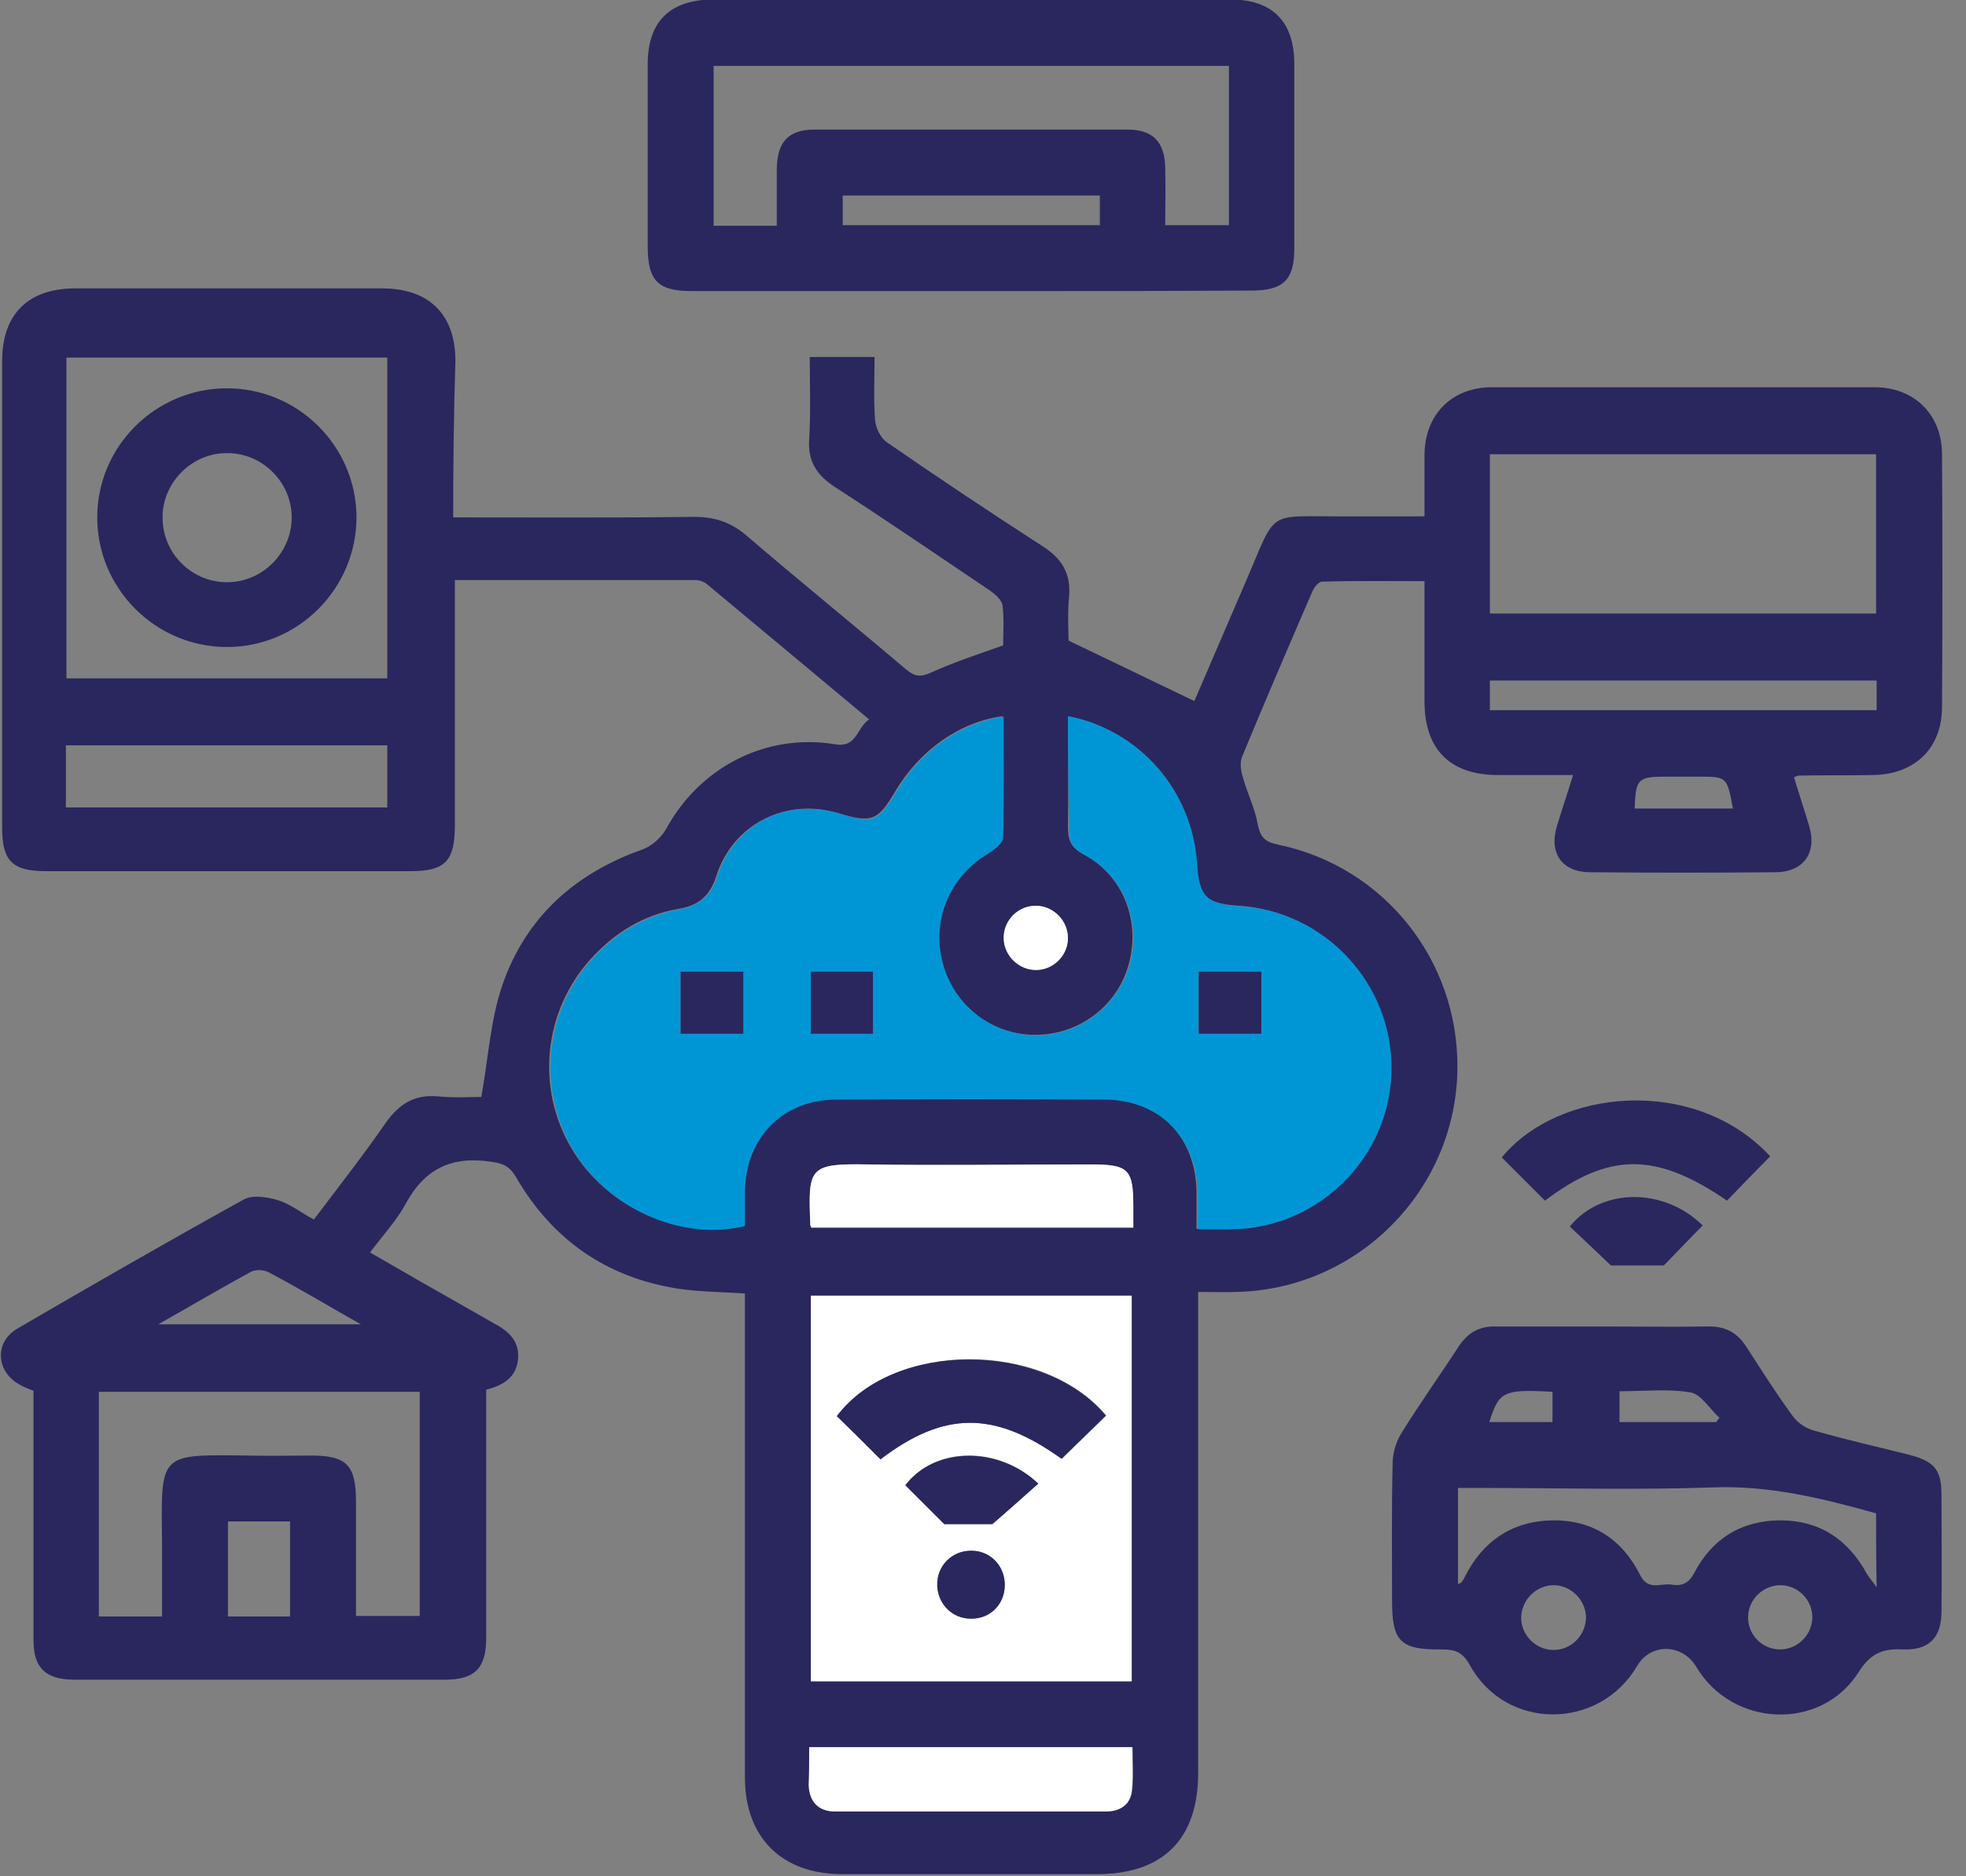 <svg width="44" height="42" viewBox="0 0 44 42" fill="none" xmlns="http://www.w3.org/2000/svg">
<rect x="0" y="0" width="44" height="42" fill="#808080" stroke="none"/>
<g clip-path="url(#clip0_797_214)">
<path d="M10.143 11.582C11.981 11.582 13.758 11.594 15.535 11.57C15.983 11.57 16.333 11.679 16.684 11.969C17.869 12.985 19.09 13.976 20.287 14.992C20.48 15.149 20.613 15.161 20.843 15.052C21.351 14.822 21.87 14.653 22.451 14.447C22.451 14.194 22.475 13.879 22.439 13.565C22.427 13.432 22.269 13.299 22.148 13.214C21 12.441 19.851 11.655 18.691 10.905C18.28 10.639 18.074 10.325 18.11 9.829C18.147 9.225 18.123 8.62 18.123 7.991C18.594 7.991 19.053 7.991 19.573 7.991C19.573 8.463 19.549 8.934 19.585 9.406C19.598 9.575 19.706 9.805 19.851 9.902C20.988 10.688 22.148 11.461 23.309 12.211C23.756 12.489 23.974 12.827 23.926 13.359C23.889 13.734 23.914 14.109 23.914 14.339C24.893 14.81 25.8 15.245 26.73 15.693C27.081 14.871 27.492 13.928 27.891 12.997C28.592 11.364 28.326 11.57 30.091 11.558C30.672 11.558 31.264 11.558 31.881 11.558C31.881 11.062 31.881 10.615 31.881 10.168C31.893 9.273 32.497 8.668 33.392 8.668C36.245 8.668 39.098 8.668 41.952 8.668C42.846 8.668 43.463 9.285 43.463 10.168C43.475 12.054 43.475 13.94 43.463 15.826C43.463 16.744 42.858 17.337 41.915 17.349C41.359 17.361 40.803 17.349 40.247 17.361C40.235 17.361 40.223 17.373 40.15 17.397C40.259 17.76 40.38 18.123 40.489 18.485C40.67 19.09 40.368 19.513 39.751 19.525C38.361 19.537 36.971 19.537 35.592 19.525C34.964 19.525 34.661 19.102 34.843 18.497C34.952 18.135 35.072 17.784 35.206 17.349C34.613 17.349 34.069 17.349 33.525 17.349C32.449 17.349 31.881 16.769 31.881 15.705C31.881 14.834 31.881 13.952 31.881 13.009C31.107 13.009 30.345 12.997 29.584 13.021C29.511 13.021 29.402 13.154 29.366 13.251C28.834 14.484 28.302 15.717 27.794 16.95C27.746 17.083 27.77 17.264 27.819 17.409C27.915 17.76 28.085 18.087 28.145 18.437C28.206 18.739 28.302 18.848 28.616 18.909C30.974 19.404 32.63 21.484 32.618 23.89C32.606 26.61 30.418 28.846 27.698 28.919C27.432 28.931 27.154 28.919 26.815 28.919C26.815 29.112 26.815 29.294 26.815 29.463C26.815 32.872 26.815 36.282 26.815 39.691C26.815 41.166 26.029 41.952 24.554 41.952C22.656 41.952 20.758 41.952 18.848 41.952C17.494 41.952 16.672 41.13 16.672 39.788C16.672 36.354 16.672 32.909 16.672 29.475C16.672 29.306 16.672 29.149 16.672 28.955C16.152 28.919 15.656 28.919 15.173 28.846C13.565 28.593 12.356 27.746 11.546 26.344C11.401 26.102 11.256 26.041 10.99 26.005C10.107 25.872 9.503 26.162 9.079 26.948C8.874 27.323 8.572 27.649 8.281 28.036C9.055 28.484 9.793 28.907 10.542 29.33C10.711 29.427 10.881 29.523 11.05 29.62C11.377 29.789 11.63 30.019 11.594 30.418C11.558 30.829 11.268 31.011 10.881 31.107C10.881 32.655 10.881 34.202 10.881 35.762C10.881 36.064 10.881 36.366 10.881 36.669C10.881 37.346 10.627 37.599 9.95 37.599C7.508 37.599 5.066 37.599 2.623 37.599C2.297 37.599 1.958 37.599 1.632 37.599C1.015 37.587 0.75 37.333 0.75 36.717C0.75 34.867 0.75 33.005 0.75 31.131C0.653 31.095 0.556 31.059 0.471 31.011C-0.085 30.732 -0.145 30.055 0.387 29.741C2.067 28.762 3.748 27.795 5.452 26.852C5.646 26.743 5.972 26.791 6.214 26.864C6.492 26.948 6.734 27.142 7.024 27.299C7.58 26.561 8.124 25.872 8.632 25.135C8.934 24.712 9.273 24.494 9.805 24.542C10.155 24.579 10.518 24.555 10.772 24.555C10.929 23.684 10.977 22.826 11.243 22.052C11.763 20.541 12.864 19.549 14.375 19.017C14.58 18.945 14.798 18.751 14.907 18.558C15.656 17.18 17.131 16.406 18.691 16.66C19.186 16.744 19.162 16.297 19.452 16.104C18.219 15.076 17.022 14.073 15.813 13.069C15.753 13.021 15.656 12.985 15.572 12.985C13.794 12.985 12.017 12.985 10.18 12.985C10.18 13.178 10.18 13.335 10.18 13.492C10.18 15.149 10.18 16.805 10.18 18.473C10.18 19.283 9.962 19.501 9.176 19.501C6.456 19.501 3.748 19.501 1.028 19.501C0.278 19.501 0.048 19.271 0.048 18.534C0.048 15.052 0.048 11.57 0.048 8.076C0.048 7.036 0.629 6.456 1.68 6.456C3.977 6.456 6.262 6.456 8.56 6.456C9.599 6.456 10.192 7.036 10.192 8.076C10.155 9.273 10.143 10.397 10.143 11.582ZM23.901 16.031C23.901 16.878 23.914 17.688 23.901 18.497C23.901 18.8 23.962 18.969 24.252 19.126C25.147 19.598 25.534 20.637 25.256 21.605C24.99 22.548 24.107 23.188 23.116 23.164C22.148 23.14 21.326 22.475 21.073 21.532C20.819 20.577 21.242 19.598 22.1 19.09C22.233 19.005 22.427 18.86 22.427 18.739C22.451 17.845 22.439 16.938 22.439 16.031C21.471 16.164 20.589 16.793 20.045 17.7C19.646 18.377 19.513 18.425 18.775 18.207C17.603 17.845 16.406 18.437 16.031 19.61C15.886 20.069 15.62 20.275 15.173 20.347C14.411 20.48 13.77 20.867 13.238 21.447C12.162 22.62 11.981 24.361 12.803 25.727C13.589 27.045 15.245 27.782 16.648 27.432C16.648 27.178 16.648 26.924 16.648 26.67C16.66 25.461 17.494 24.615 18.691 24.603C20.698 24.591 22.705 24.591 24.712 24.603C25.945 24.603 26.767 25.449 26.779 26.694C26.779 26.96 26.779 27.226 26.779 27.504C27.105 27.504 27.359 27.517 27.613 27.504C29.535 27.444 31.095 25.86 31.119 23.938C31.143 22.004 29.644 20.396 27.722 20.275C26.984 20.226 26.815 20.069 26.767 19.308C26.694 17.712 25.509 16.346 23.901 16.031ZM25.328 37.636C25.328 34.734 25.328 31.857 25.328 29.004C22.91 29.004 20.516 29.004 18.147 29.004C18.147 31.893 18.147 34.758 18.147 37.636C20.541 37.636 22.91 37.636 25.328 37.636ZM33.344 13.734C36.233 13.734 39.111 13.734 41.988 13.734C41.988 12.525 41.988 11.352 41.988 10.168C39.086 10.168 36.221 10.168 33.344 10.168C33.344 11.377 33.344 12.549 33.344 13.734ZM8.668 15.185C8.668 12.755 8.668 10.373 8.668 8.004C6.25 8.004 3.857 8.004 1.487 8.004C1.487 10.421 1.487 12.791 1.487 15.185C3.881 15.185 6.262 15.185 8.668 15.185ZM2.212 31.155C2.212 32.86 2.212 34.517 2.212 36.185C2.696 36.185 3.143 36.185 3.627 36.185C3.627 35.629 3.627 35.085 3.627 34.541C3.603 32.51 3.542 32.558 5.561 32.582C6.033 32.594 6.492 32.582 6.964 32.582C7.762 32.582 7.967 32.8 7.967 33.61C7.967 34.468 7.967 35.314 7.967 36.173C8.487 36.173 8.934 36.173 9.394 36.173C9.394 34.48 9.394 32.836 9.394 31.155C7 31.155 4.618 31.155 2.212 31.155ZM1.475 18.074C3.905 18.074 6.275 18.074 8.668 18.074C8.668 17.591 8.668 17.131 8.668 16.684C6.25 16.684 3.869 16.684 1.475 16.684C1.475 17.168 1.475 17.615 1.475 18.074ZM18.11 39.111C18.11 39.413 18.11 39.679 18.11 39.957C18.123 40.344 18.316 40.549 18.703 40.549C20.722 40.549 22.741 40.549 24.76 40.549C25.074 40.549 25.304 40.392 25.34 40.09C25.377 39.776 25.352 39.449 25.352 39.111C22.922 39.111 20.553 39.111 18.11 39.111ZM18.159 27.48C20.565 27.48 22.959 27.48 25.364 27.48C25.364 27.299 25.364 27.142 25.364 26.997C25.364 26.174 25.256 26.066 24.421 26.066C22.753 26.066 21.073 26.09 19.404 26.066C18.086 26.041 18.086 26.15 18.135 27.42C18.123 27.432 18.135 27.444 18.159 27.48ZM33.344 15.898C36.245 15.898 39.123 15.898 42 15.898C42 15.656 42 15.451 42 15.233C39.111 15.233 36.245 15.233 33.344 15.233C33.344 15.463 33.344 15.668 33.344 15.898ZM5.102 34.057C5.102 34.795 5.102 35.484 5.102 36.185C5.585 36.185 6.033 36.185 6.492 36.185C6.492 35.459 6.492 34.758 6.492 34.057C6.021 34.057 5.573 34.057 5.102 34.057ZM3.542 29.644C5.102 29.644 6.541 29.644 8.076 29.644C7.326 29.221 6.686 28.834 6.021 28.484C5.912 28.423 5.718 28.411 5.61 28.472C4.945 28.834 4.292 29.221 3.542 29.644ZM23.901 21C23.901 20.613 23.587 20.287 23.2 20.275C22.789 20.263 22.451 20.613 22.463 21.012C22.475 21.399 22.801 21.713 23.188 21.713C23.575 21.713 23.901 21.387 23.901 21ZM38.784 18.099C38.651 17.385 38.651 17.385 38.01 17.385C37.769 17.385 37.527 17.385 37.285 17.385C36.656 17.385 36.608 17.434 36.584 18.099C37.309 18.099 38.022 18.099 38.784 18.099Z" fill="#29275E"/>
<path d="M35.87 29.693C36.656 29.693 37.442 29.705 38.216 29.693C38.603 29.68 38.881 29.826 39.086 30.152C39.425 30.672 39.751 31.192 40.114 31.687C40.223 31.845 40.416 31.978 40.61 32.026C41.323 32.231 42.036 32.389 42.749 32.57C43.294 32.715 43.451 32.908 43.451 33.453C43.451 34.323 43.463 35.206 43.451 36.076C43.451 36.656 43.173 36.947 42.58 36.922C42.121 36.898 41.855 37.019 41.589 37.442C40.743 38.76 38.76 38.663 37.962 37.309C37.648 36.789 36.946 36.777 36.644 37.285C35.798 38.736 33.706 38.748 32.896 37.273C32.727 36.971 32.558 36.922 32.268 36.922C31.337 36.934 31.155 36.741 31.155 35.834C31.155 34.807 31.143 33.779 31.168 32.763C31.168 32.534 31.24 32.28 31.361 32.086C31.772 31.421 32.231 30.781 32.654 30.128C32.86 29.826 33.114 29.68 33.489 29.693C34.275 29.693 35.072 29.693 35.87 29.693ZM41.988 33.876C40.779 33.537 39.594 33.247 38.337 33.295C36.596 33.356 34.843 33.307 33.09 33.307C32.933 33.307 32.775 33.307 32.63 33.307C32.63 34.069 32.63 34.758 32.63 35.459C32.679 35.435 32.703 35.435 32.703 35.423C32.727 35.387 32.763 35.351 32.775 35.314C33.174 34.504 33.839 34.045 34.746 34.033C35.641 34.021 36.306 34.456 36.705 35.254C36.886 35.617 37.164 35.435 37.406 35.471C37.623 35.508 37.781 35.459 37.914 35.218C38.312 34.444 38.977 34.033 39.848 34.033C40.718 34.033 41.359 34.456 41.782 35.23C41.831 35.314 41.891 35.375 42 35.532C41.988 34.928 41.988 34.432 41.988 33.876ZM34.77 35.484C34.383 35.484 34.057 35.81 34.045 36.197C34.033 36.584 34.359 36.922 34.746 36.934C35.157 36.947 35.496 36.608 35.496 36.197C35.483 35.81 35.157 35.484 34.77 35.484ZM40.561 36.197C40.561 35.81 40.235 35.484 39.848 35.484C39.461 35.484 39.135 35.798 39.123 36.185C39.111 36.596 39.449 36.934 39.86 36.922C40.247 36.91 40.561 36.584 40.561 36.197ZM36.245 31.832C36.983 31.832 37.696 31.832 38.409 31.832C38.433 31.796 38.458 31.772 38.482 31.736C38.264 31.542 38.071 31.204 37.829 31.168C37.321 31.083 36.789 31.143 36.245 31.143C36.245 31.385 36.245 31.591 36.245 31.832ZM34.746 31.155C33.646 31.095 33.549 31.143 33.331 31.832C33.803 31.832 34.275 31.832 34.746 31.832C34.746 31.591 34.746 31.385 34.746 31.155Z" fill="#29275E"/>
<path d="M21.725 6.516C19.646 6.516 17.566 6.516 15.487 6.516C14.725 6.516 14.496 6.287 14.496 5.513C14.496 4.159 14.496 2.793 14.496 1.439C14.496 0.483 14.991 -0 15.946 -0.012C19.803 -0.012 23.672 -0.012 27.528 -0.012C28.483 -0.012 28.967 0.483 28.967 1.439C28.967 2.817 28.967 4.183 28.967 5.561C28.967 6.262 28.725 6.504 28.012 6.504C25.921 6.516 23.829 6.516 21.725 6.516ZM15.971 1.475C15.971 2.684 15.971 3.869 15.971 5.053C16.454 5.053 16.901 5.053 17.385 5.053C17.385 4.618 17.385 4.195 17.385 3.772C17.397 3.167 17.651 2.901 18.231 2.901C20.565 2.901 22.91 2.901 25.243 2.901C25.8 2.901 26.066 3.179 26.078 3.748C26.09 4.183 26.078 4.606 26.078 5.041C26.585 5.041 27.045 5.041 27.504 5.041C27.504 3.832 27.504 2.672 27.504 1.475C23.66 1.475 19.827 1.475 15.971 1.475ZM18.86 5.041C20.806 5.041 22.705 5.041 24.615 5.041C24.615 4.8 24.615 4.594 24.615 4.376C22.692 4.376 20.782 4.376 18.86 4.376C18.86 4.594 18.86 4.8 18.86 5.041Z" fill="#29275E"/>
<path d="M34.577 26.876C34.238 26.537 33.924 26.223 33.61 25.909C34.879 24.361 37.938 24.071 39.618 25.884C39.292 26.211 38.977 26.537 38.651 26.876C37.067 25.788 36.016 25.788 34.577 26.876Z" fill="#29275E"/>
<path d="M38.107 27.432C37.769 27.77 37.466 28.097 37.237 28.326C36.777 28.326 36.426 28.326 36.052 28.326C35.786 28.073 35.459 27.758 35.133 27.456C35.834 26.585 37.237 26.573 38.107 27.432Z" fill="#29275E"/>
<path d="M23.902 16.031C25.509 16.345 26.682 17.711 26.791 19.319C26.839 20.069 26.997 20.238 27.746 20.286C29.668 20.407 31.168 22.027 31.143 23.95C31.119 25.872 29.56 27.456 27.637 27.516C27.383 27.528 27.13 27.516 26.803 27.516C26.803 27.238 26.803 26.972 26.803 26.706C26.791 25.473 25.957 24.627 24.736 24.614C22.729 24.602 20.722 24.602 18.715 24.614C17.518 24.614 16.684 25.473 16.672 26.682C16.672 26.936 16.672 27.19 16.672 27.444C15.269 27.794 13.613 27.057 12.827 25.739C12.017 24.373 12.199 22.632 13.262 21.459C13.782 20.891 14.423 20.504 15.197 20.359C15.644 20.274 15.91 20.069 16.055 19.621C16.43 18.437 17.627 17.844 18.8 18.219C19.537 18.449 19.67 18.388 20.069 17.711C20.613 16.805 21.484 16.188 22.463 16.043C22.463 16.95 22.475 17.856 22.451 18.751C22.451 18.872 22.257 19.017 22.124 19.102C21.266 19.609 20.843 20.589 21.097 21.544C21.338 22.487 22.173 23.152 23.14 23.176C24.119 23.2 25.002 22.547 25.28 21.616C25.558 20.649 25.159 19.609 24.276 19.138C23.986 18.981 23.914 18.811 23.926 18.509C23.914 17.687 23.902 16.877 23.902 16.031ZM28.23 21.749C27.734 21.749 27.287 21.749 26.827 21.749C26.827 22.233 26.827 22.692 26.827 23.14C27.311 23.14 27.77 23.14 28.23 23.14C28.23 22.656 28.23 22.209 28.23 21.749ZM19.537 21.749C19.054 21.749 18.606 21.749 18.147 21.749C18.147 22.233 18.147 22.692 18.147 23.14C18.63 23.14 19.09 23.14 19.537 23.14C19.537 22.656 19.537 22.209 19.537 21.749ZM15.233 23.14C15.729 23.14 16.188 23.14 16.636 23.14C16.636 22.656 16.636 22.209 16.636 21.749C16.152 21.749 15.705 21.749 15.233 21.749C15.233 22.221 15.233 22.668 15.233 23.14Z" fill="#0096D6"/>
<path d="M25.328 37.636C22.922 37.636 20.541 37.636 18.147 37.636C18.147 34.758 18.147 31.893 18.147 29.003C20.528 29.003 22.91 29.003 25.328 29.003C25.328 31.857 25.328 34.734 25.328 37.636ZM19.706 32.667C21.133 31.578 22.269 31.578 23.768 32.654C24.095 32.328 24.433 32.014 24.76 31.687C23.345 29.995 19.997 30.007 18.739 31.699C19.053 32.014 19.368 32.328 19.706 32.667ZM22.209 34.117C22.547 33.815 22.886 33.513 23.236 33.211C22.342 32.352 20.915 32.377 20.262 33.247C20.577 33.561 20.891 33.876 21.133 34.117C21.568 34.117 21.919 34.117 22.209 34.117ZM21.725 36.233C22.148 36.233 22.475 35.931 22.487 35.508C22.499 35.072 22.173 34.722 21.737 34.722C21.302 34.722 20.964 35.06 20.976 35.496C20.988 35.907 21.314 36.233 21.725 36.233Z" fill="white"/>
<path d="M18.11 39.11C20.553 39.11 22.91 39.11 25.34 39.11C25.34 39.437 25.364 39.763 25.328 40.09C25.292 40.404 25.062 40.549 24.748 40.549C22.729 40.549 20.71 40.549 18.691 40.549C18.316 40.549 18.11 40.331 18.098 39.957C18.11 39.679 18.11 39.413 18.11 39.11Z" fill="white"/>
<path d="M18.159 27.48C18.147 27.444 18.135 27.431 18.135 27.419C18.086 26.15 18.086 26.041 19.404 26.065C21.073 26.09 22.753 26.065 24.421 26.065C25.256 26.065 25.364 26.174 25.364 26.996C25.364 27.141 25.364 27.298 25.364 27.48C22.946 27.48 20.565 27.48 18.159 27.48Z" fill="white"/>
<path d="M23.901 21C23.901 21.387 23.575 21.713 23.188 21.713C22.801 21.713 22.475 21.399 22.463 21.012C22.451 20.601 22.789 20.263 23.2 20.275C23.587 20.287 23.901 20.613 23.901 21Z" fill="white"/>
<path d="M28.23 21.75C28.23 22.209 28.23 22.656 28.23 23.14C27.77 23.14 27.323 23.14 26.827 23.14C26.827 22.692 26.827 22.233 26.827 21.75C27.287 21.75 27.734 21.75 28.23 21.75Z" fill="#29275E"/>
<path d="M19.537 21.75C19.537 22.209 19.537 22.656 19.537 23.14C19.09 23.14 18.63 23.14 18.147 23.14C18.147 22.692 18.147 22.233 18.147 21.75C18.606 21.75 19.066 21.75 19.537 21.75Z" fill="#29275E"/>
<path d="M15.233 23.14C15.233 22.668 15.233 22.221 15.233 21.75C15.705 21.75 16.164 21.75 16.636 21.75C16.636 22.209 16.636 22.656 16.636 23.14C16.188 23.14 15.729 23.14 15.233 23.14Z" fill="#29275E"/>
<path d="M19.706 32.667C19.368 32.328 19.053 32.014 18.727 31.7C19.984 30.019 23.333 30.007 24.748 31.687C24.421 32.002 24.095 32.328 23.756 32.655C22.257 31.579 21.133 31.579 19.706 32.667Z" fill="#29275E"/>
<path d="M22.209 34.117C21.919 34.117 21.568 34.117 21.133 34.117C20.891 33.876 20.577 33.561 20.262 33.247C20.915 32.389 22.342 32.364 23.237 33.211C22.886 33.525 22.547 33.827 22.209 34.117Z" fill="#29275E"/>
<path d="M21.725 36.233C21.314 36.233 20.988 35.907 20.976 35.484C20.964 35.048 21.302 34.71 21.737 34.71C22.173 34.71 22.499 35.061 22.487 35.496C22.475 35.931 22.148 36.245 21.725 36.233Z" fill="#29275E"/>
<path d="M7.979 11.57C7.979 13.178 6.674 14.483 5.078 14.483C3.482 14.483 2.176 13.178 2.176 11.582C2.176 9.998 3.47 8.705 5.054 8.692C6.661 8.68 7.967 9.974 7.979 11.57ZM6.528 11.582C6.528 10.796 5.876 10.143 5.09 10.143C4.304 10.131 3.639 10.796 3.639 11.57C3.627 12.38 4.292 13.045 5.102 13.033C5.888 13.021 6.528 12.368 6.528 11.582Z" fill="#29275E"/>
</g>
<defs>
<clipPath id="clip0_797_214">
<rect width="43.463" height="42" fill="white"/>
</clipPath>
</defs>
</svg>
